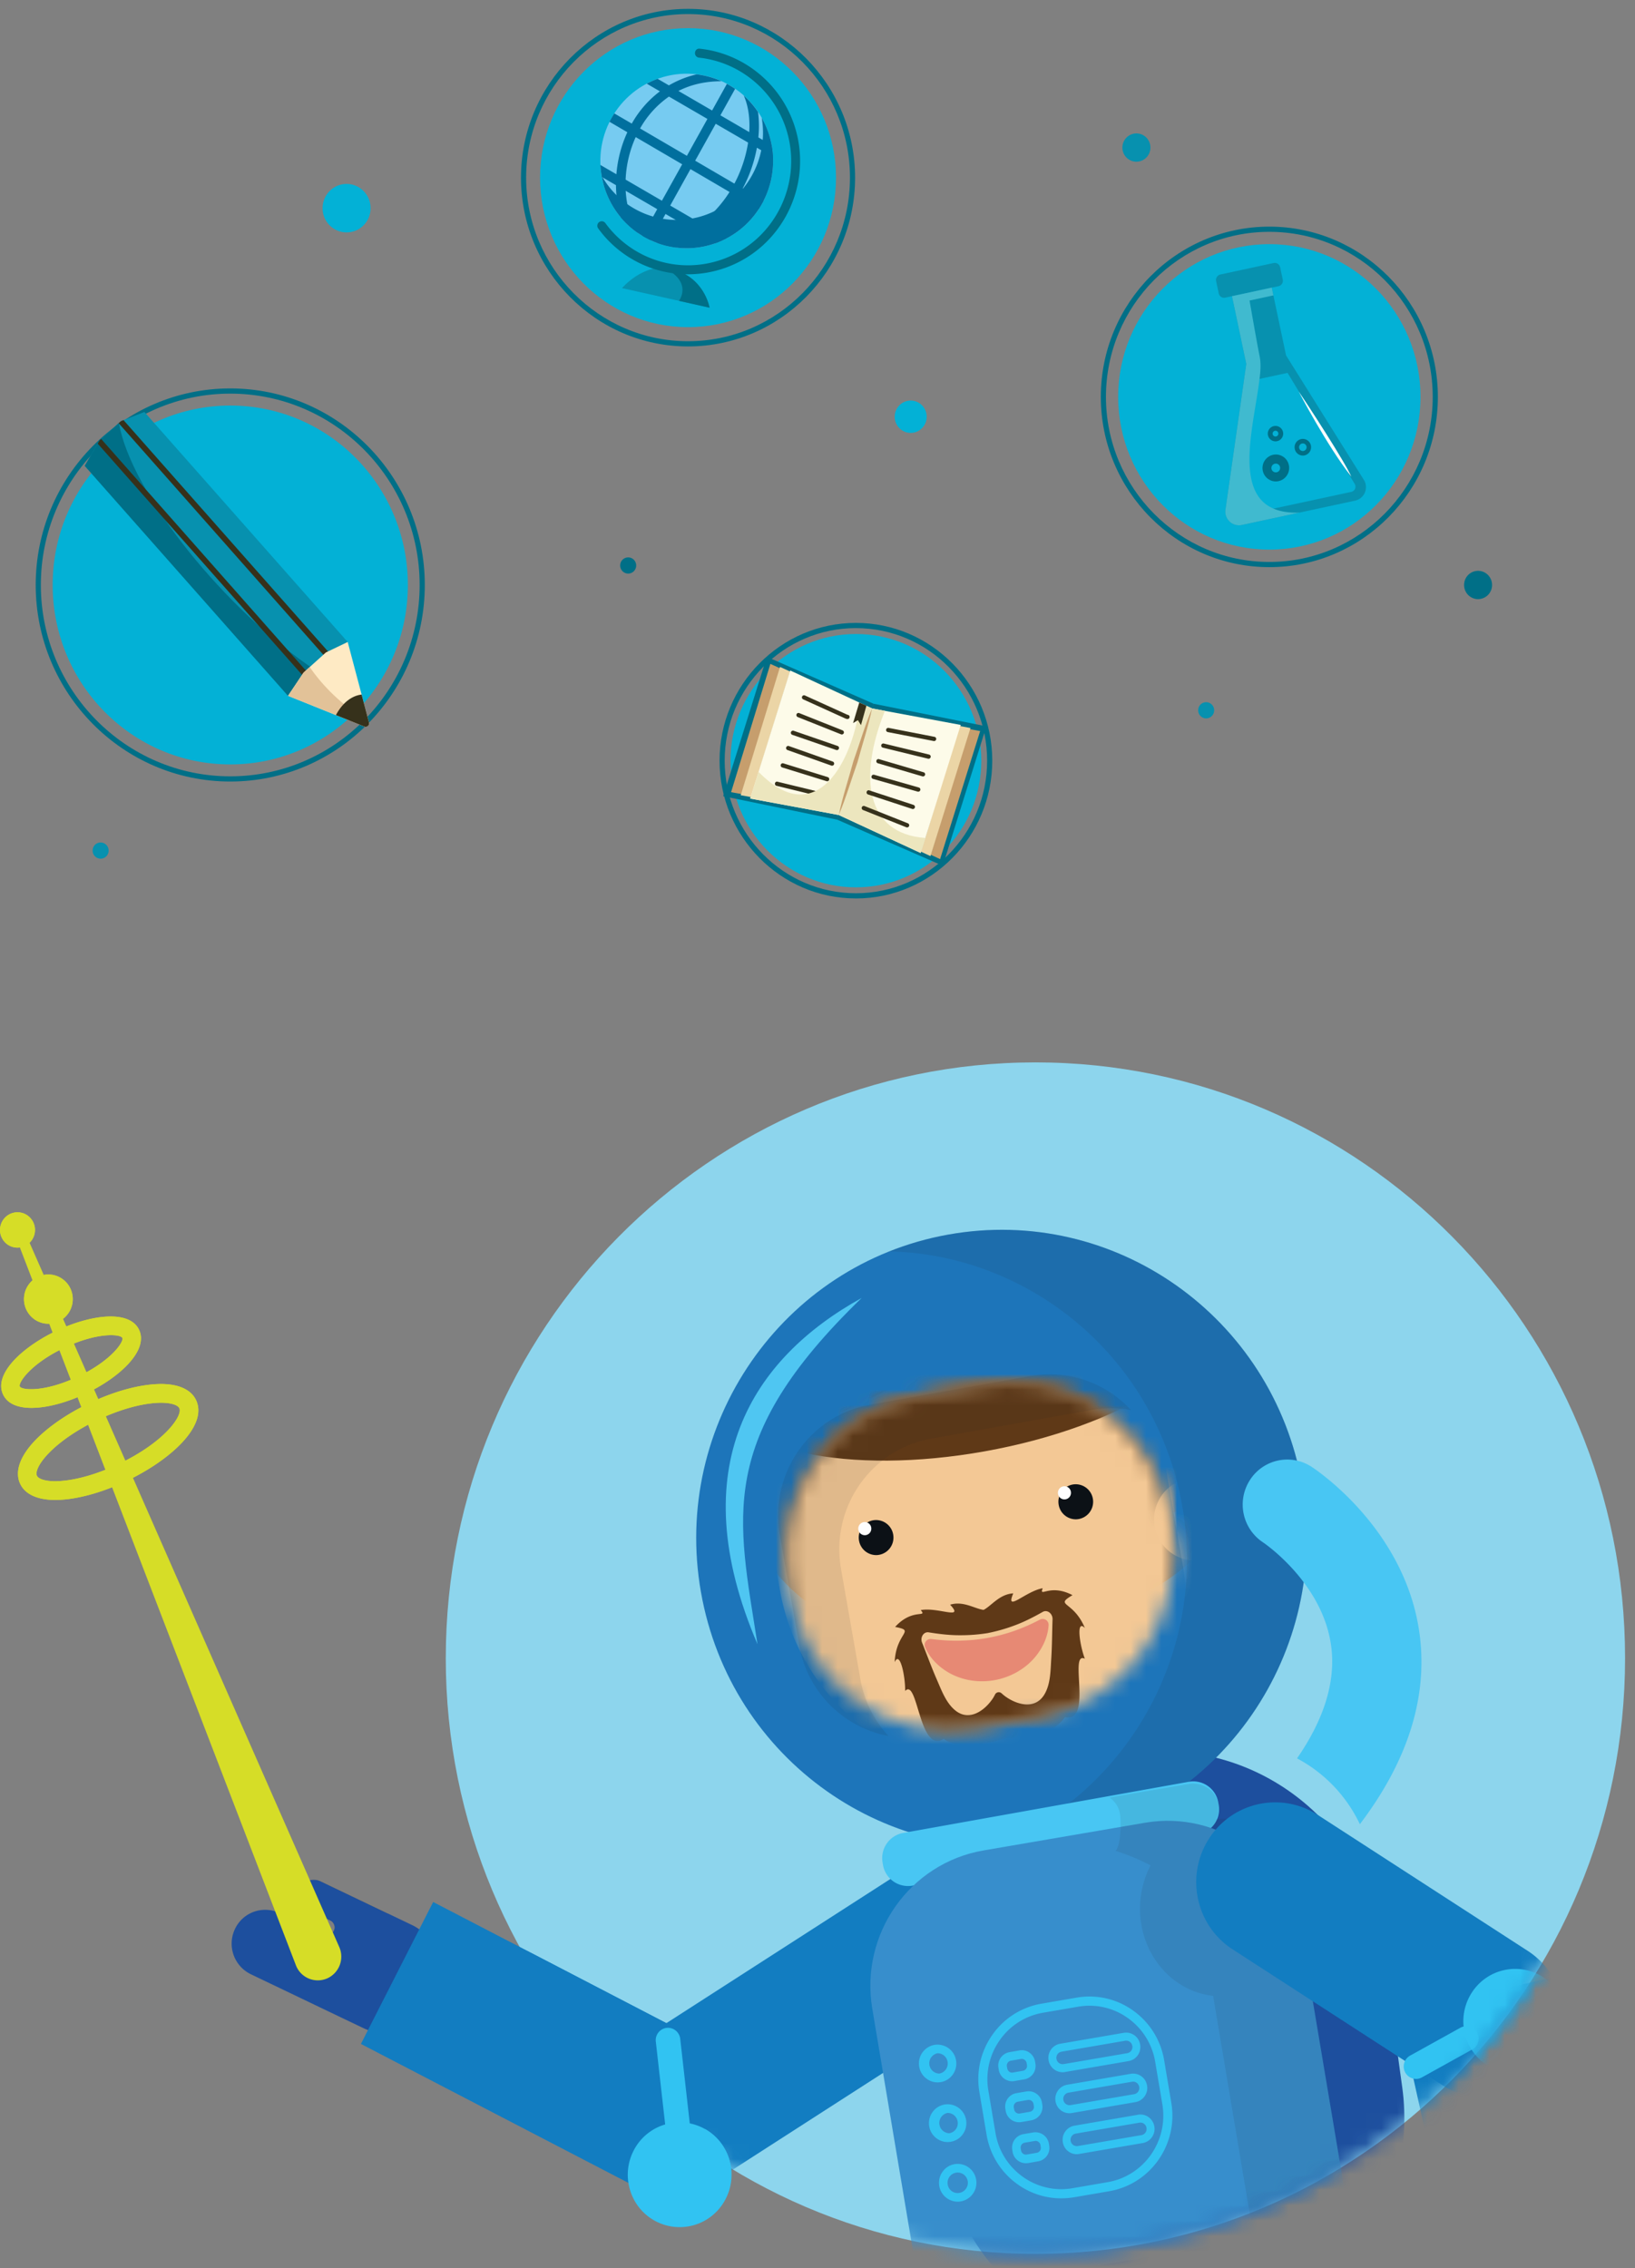 <svg width="106" height="147" viewBox="0 0 106 147" xmlns="http://www.w3.org/2000/svg" xmlns:xlink="http://www.w3.org/1999/xlink"><rect x="0" y="0" width="106" height="147" fill="#808080" stroke="none"/><title>Group 3</title><defs><path d="M.842 39.035c0 21.325 17.116 38.613 38.227 38.613 21.114 0 38.228-17.288 38.228-38.613 0-21.324-17.114-38.61-38.228-38.61C17.958.425.842 17.71.842 39.035z" id="a"/><path d="M.842 39.035c0 21.325 17.116 38.613 38.227 38.613 21.114 0 38.228-17.288 38.228-38.613 0-21.324-17.114-38.61-38.228-38.61C17.958.425.842 17.71.842 39.035z" id="c"/><path d="M.842 39.035c0 21.325 17.116 38.613 38.227 38.613 21.114 0 38.228-17.288 38.228-38.613 0-21.324-17.114-38.61-38.228-38.61C17.958.425.842 17.71.842 39.035z" id="e"/><path d="M.842 39.035c0 21.325 17.116 38.613 38.227 38.613 21.114 0 38.228-17.288 38.228-38.613 0-21.324-17.114-38.61-38.228-38.61C17.958.425.842 17.71.842 39.035" id="g"/><path d="M.842 39.035c0 21.325 17.116 38.613 38.227 38.613 21.114 0 38.228-17.288 38.228-38.613 0-21.324-17.114-38.61-38.228-38.61C17.958.425.842 17.71.842 39.035" id="i"/><path d="M.842 39.035c0 21.325 17.116 38.613 38.227 38.613 21.114 0 38.228-17.288 38.228-38.613 0-21.324-17.114-38.61-38.228-38.61C17.958.425.842 17.71.842 39.035" id="k"/><path d="M.842 39.035c0 21.325 17.116 38.613 38.227 38.613 21.114 0 38.228-17.288 38.228-38.613 0-21.324-17.114-38.61-38.228-38.61C17.958.425.842 17.71.842 39.035" id="m"/><path d="M.842 39.035c0 21.325 17.116 38.613 38.227 38.613 21.114 0 38.228-17.288 38.228-38.613 0-21.324-17.114-38.61-38.228-38.61C17.958.425.842 17.71.842 39.035" id="o"/><path d="M.842 39.035c0 21.325 17.116 38.613 38.227 38.613 21.114 0 38.228-17.288 38.228-38.613 0-21.324-17.114-38.61-38.228-38.61C17.958.425.842 17.71.842 39.035" id="q"/><path d="M12.947.172l-4.293.77C3.05 1.944-.69 7.352.305 13.015l.17.971c.995 5.665 6.346 9.44 11.953 8.436l4.293-.768c5.607-1.006 9.345-6.41 8.35-12.073l-.17-.973C24.014 3.558 19.666.009 14.76.01c-.598 0-1.204.052-1.814.16" id="s"/><path d="M12.947.172l-4.293.77C3.05 1.944-.69 7.352.305 13.015l.17.971c.995 5.665 6.346 9.44 11.953 8.436l4.293-.768c5.607-1.006 9.345-6.41 8.35-12.073l-.17-.973C24.014 3.558 19.666.009 14.76.01c-.598 0-1.204.052-1.814.16" id="u"/><path d="M12.947.172l-4.293.77C3.05 1.944-.69 7.352.305 13.015l.17.971c.995 5.665 6.346 9.44 11.953 8.436l4.293-.768c5.607-1.006 9.345-6.41 8.35-12.073l-.17-.973C24.014 3.558 19.666.009 14.76.01c-.598 0-1.204.052-1.814.16" id="w"/><path d="M12.947.172l-4.293.77C3.05 1.944-.69 7.352.305 13.015l.17.971c.995 5.665 6.346 9.44 11.953 8.436l4.293-.768c5.607-1.006 9.345-6.41 8.35-12.073l-.17-.973C24.014 3.558 19.666.009 14.76.01c-.598 0-1.204.052-1.814.16z" id="y"/><path d="M12.947.172l-4.293.77C3.05 1.944-.69 7.352.305 13.015l.17.971c.995 5.665 6.346 9.44 11.953 8.436l4.293-.768c5.607-1.006 9.345-6.41 8.35-12.073l-.17-.973C24.014 3.558 19.666.009 14.76.01c-.598 0-1.204.052-1.814.16" id="A"/><path d="M12.947.172l-4.293.77C3.05 1.944-.69 7.352.305 13.015l.17.971c.995 5.665 6.346 9.44 11.953 8.436l4.293-.768c5.607-1.006 9.345-6.41 8.35-12.073l-.17-.973C24.014 3.558 19.666.009 14.76.01c-.598 0-1.204.052-1.814.16" id="C"/><path d="M12.947.172l-4.293.77C3.05 1.944-.69 7.352.305 13.015l.17.971c.995 5.665 6.346 9.44 11.953 8.436l4.293-.768c5.607-1.006 9.345-6.41 8.35-12.073l-.17-.973C24.014 3.558 19.666.009 14.76.01c-.598 0-1.204.052-1.814.16" id="E"/><path d="M12.947.172l-4.293.77C3.05 1.944-.69 7.352.305 13.015l.17.971c.995 5.665 6.346 9.44 11.953 8.436l4.293-.768c5.607-1.006 9.345-6.41 8.35-12.073l-.17-.973C24.014 3.558 19.666.009 14.76.01c-.598 0-1.204.052-1.814.16" id="G"/><path d="M12.947.172l-4.293.77C3.05 1.944-.69 7.352.305 13.015l.17.971c.995 5.665 6.346 9.44 11.953 8.436l4.293-.768c5.607-1.006 9.345-6.41 8.35-12.073l-.17-.973C24.014 3.558 19.666.009 14.76.01c-.598 0-1.204.052-1.814.16" id="I"/><path d="M12.947.172l-4.293.77C3.05 1.944-.69 7.352.305 13.015l.17.971c.995 5.665 6.346 9.44 11.953 8.436l4.293-.768c5.607-1.006 9.345-6.41 8.35-12.073l-.17-.973C24.014 3.558 19.666.009 14.76.01c-.598 0-1.204.052-1.814.16" id="K"/><path d="M.842 39.035c0 21.325 17.116 38.613 38.227 38.613 21.114 0 38.228-17.288 38.228-38.613 0-21.324-17.114-38.61-38.228-38.61C17.958.425.842 17.71.842 39.035" id="M"/><path d="M.842 39.035c0 21.325 17.116 38.613 38.227 38.613 21.114 0 38.228-17.288 38.228-38.613 0-21.324-17.114-38.61-38.228-38.61C17.958.425.842 17.71.842 39.035" id="O"/><path d="M.842 39.035c0 21.325 17.116 38.613 38.227 38.613 21.114 0 38.228-17.288 38.228-38.613 0-21.324-17.114-38.61-38.228-38.61C17.958.425.842 17.71.842 39.035z" id="Q"/><path d="M.842 39.035c0 21.325 17.116 38.613 38.227 38.613 21.114 0 38.228-17.288 38.228-38.613 0-21.324-17.114-38.61-38.228-38.61C17.958.425.842 17.71.842 39.035" id="S"/><path d="M.842 39.035c0 21.325 17.116 38.613 38.227 38.613 21.114 0 38.228-17.288 38.228-38.613 0-21.324-17.114-38.61-38.228-38.61C17.958.425.842 17.71.842 39.035" id="U"/><path d="M.842 39.035c0 21.325 17.116 38.613 38.227 38.613 21.114 0 38.228-17.288 38.228-38.613 0-21.324-17.114-38.61-38.228-38.61C17.958.425.842 17.71.842 39.035" id="W"/><path d="M.842 39.035c0 21.325 17.116 38.613 38.227 38.613 21.114 0 38.228-17.288 38.228-38.613 0-21.324-17.114-38.61-38.228-38.61C17.958.425.842 17.71.842 39.035" id="Y"/><path d="M.842 39.035c0 21.325 17.116 38.613 38.227 38.613 21.114 0 38.228-17.288 38.228-38.613 0-21.324-17.114-38.61-38.228-38.61C17.958.425.842 17.71.842 39.035" id="aa"/><path d="M.842 39.035c0 21.325 17.116 38.613 38.227 38.613 21.114 0 38.228-17.288 38.228-38.613 0-21.324-17.114-38.61-38.228-38.61C17.958.425.842 17.71.842 39.035" id="ac"/><path d="M.842 39.035c0 21.325 17.116 38.613 38.227 38.613 21.114 0 38.228-17.288 38.228-38.613 0-21.324-17.114-38.61-38.228-38.61C17.958.425.842 17.71.842 39.035" id="ae"/><path d="M.842 39.035c0 21.325 17.116 38.613 38.227 38.613 21.114 0 38.228-17.288 38.228-38.613 0-21.324-17.114-38.61-38.228-38.61C17.958.425.842 17.71.842 39.035" id="ag"/><path d="M.842 39.035c0 21.325 17.116 38.613 38.227 38.613 21.114 0 38.228-17.288 38.228-38.613 0-21.324-17.114-38.61-38.228-38.61C17.958.425.842 17.71.842 39.035" id="ai"/><path d="M.842 39.035c0 21.325 17.116 38.613 38.227 38.613 21.114 0 38.228-17.288 38.228-38.613 0-21.324-17.114-38.61-38.228-38.61C17.958.425.842 17.71.842 39.035" id="ak"/><path d="M.842 39.035c0 21.325 17.116 38.613 38.227 38.613 21.114 0 38.228-17.288 38.228-38.613 0-21.324-17.114-38.61-38.228-38.61C17.958.425.842 17.71.842 39.035" id="am"/><path d="M.842 39.035c0 21.325 17.116 38.613 38.227 38.613 21.114 0 38.228-17.288 38.228-38.613 0-21.324-17.114-38.61-38.228-38.61C17.958.425.842 17.71.842 39.035z" id="ao"/><path d="M.842 39.035c0 21.325 17.116 38.613 38.227 38.613 21.114 0 38.228-17.288 38.228-38.613 0-21.324-17.114-38.61-38.228-38.61C17.958.425.842 17.71.842 39.035" id="aq"/><path d="M.842 39.035c0 21.325 17.116 38.613 38.227 38.613 21.114 0 38.228-17.288 38.228-38.613 0-21.324-17.114-38.61-38.228-38.61C17.958.425.842 17.71.842 39.035" id="as"/><path d="M.842 39.035c0 21.325 17.116 38.613 38.227 38.613 21.114 0 38.228-17.288 38.228-38.613 0-21.324-17.114-38.61-38.228-38.61C17.958.425.842 17.71.842 39.035" id="au"/></defs><g fill="none" fill-rule="evenodd"><path d="M60.08 27.01c0 .58-.465 1.049-1.037 1.049-.574 0-1.038-.47-1.038-1.049 0-.578.464-1.047 1.038-1.047.572 0 1.036.47 1.036 1.047" fill="#03B1D6"/><path d="M74.584 9.566a.913.913 0 0 1-.907.916.913.913 0 0 1-.91-.916c0-.507.408-.918.91-.918.5 0 .907.41.907.918" fill="#0791AF"/><path d="M96.733 37.915a.912.912 0 0 1-.907.918c-.5 0-.907-.41-.907-.918 0-.505.406-.916.907-.916.502 0 .907.411.907.916" fill="#006F87"/><path d="M78.716 46.038a.52.52 0 0 1-.519.524.521.521 0 0 1-.518-.524c0-.29.233-.525.518-.525.287 0 .52.235.52.525" fill="#0791AF"/><path d="M24.026 13.494c0 .867-.697 1.57-1.556 1.57a1.564 1.564 0 0 1-1.556-1.57c0-.868.697-1.572 1.556-1.572.859 0 1.556.704 1.556 1.572" fill="#03B1D6"/><path d="M41.245 36.652c0 .29-.232.525-.52.525a.522.522 0 0 1-.518-.525.52.52 0 0 1 .519-.524c.287 0 .519.235.519.524" fill="#006F87"/><path d="M7.043 55.132c0 .29-.232.524-.52.524a.522.522 0 0 1-.518-.524c0-.29.232-.525.519-.525.287 0 .519.235.519.525" fill="#0791AF"/><path d="M54.2 11.515c0 5.35-4.294 9.689-9.593 9.689-5.298 0-9.594-4.34-9.594-9.69 0-5.351 4.296-9.689 9.594-9.689 5.299 0 9.593 4.338 9.593 9.69" fill="#03B1D6"/><path d="M44.607.912c-5.788 0-10.497 4.756-10.497 10.602s4.71 10.603 10.497 10.603c5.788 0 10.497-4.757 10.497-10.603S50.394.912 44.607.912m0 21.542c-5.972 0-10.83-4.908-10.83-10.94 0-6.032 4.858-10.94 10.83-10.94s10.83 4.908 10.83 10.94c0 6.032-4.858 10.94-10.83 10.94" fill="#006F87"/><path d="M40.326 18.674l5.676 1.269s-.326-2.013-2.508-2.527c-1.752-.413-3.168 1.258-3.168 1.258" fill="#0791AF"/><path d="M43.494 17.416a2.371 2.371 0 0 0-.45-.058c1.409.685 1.345 1.576.979 2.143l1.978.442s-.325-2.012-2.507-2.527" fill="#006F87"/><path d="M44.6 17.779a7.2 7.2 0 0 1-5.818-2.974.293.293 0 0 1 .06-.408.288.288 0 0 1 .403.061c1.736 2.371 4.76 3.325 7.526 2.373 3.484-1.2 5.354-5.04 4.167-8.56-.838-2.48-3.045-4.26-5.623-4.535a.291.291 0 0 1-.257-.321c.015-.16.143-.288.318-.258 2.8.299 5.2 2.232 6.109 4.926 1.289 3.824-.742 7.995-4.529 9.3a7.259 7.259 0 0 1-2.355.396" fill="#006F87"/><path d="M49.822 8.609c.997 2.957-.568 6.168-3.495 7.178-2.926 1.006-6.108-.573-7.105-3.53-.998-2.957.567-6.17 3.493-7.177 2.927-1.007 6.109.573 7.107 3.529" fill="#76CBF1"/><path d="M47.746 11.64a8.6 8.6 0 0 1-.134.261l-2.543-1.486 1.332-2.393 2.1 1.22a8.504 8.504 0 0 1-.755 2.398zm-2.312 2.836l-1.983-1.153 1.313-2.362 2.533 1.482a7.688 7.688 0 0 1-1.863 2.033zm-2.52-1.466l-2.354-1.368a7.453 7.453 0 0 1 .653-2.757l3.015 1.763-1.315 2.362zm.456-6.75l2.493 1.449-1.331 2.391-3.035-1.773A6.24 6.24 0 0 1 43.37 6.26zm4.78 5.956a9.064 9.064 0 0 0 .921-2.642l1.036.602a5.756 5.756 0 0 0-.092-.776l-.85-.495a7.133 7.133 0 0 0-.02-1.645 5.589 5.589 0 0 0-.925-1.065c.294.659.41 1.482.355 2.367l-1.87-1.088.954-1.715a5.586 5.586 0 0 0-.532-.324l-.96 1.727-2.183-1.267c.75-.383 1.673-.632 2.797-.628a5.557 5.557 0 0 0-1.618-.448 6.5 6.5 0 0 0-1.797.715l-.73-.425c-.246.088-.48.197-.705.315l.853.496a6.767 6.767 0 0 0-1.825 2.092l-1.132-.66a6.027 6.027 0 0 0-.312.542l1.157.676a8.053 8.053 0 0 0-.71 2.725l-1.036-.603c.012.258.045.518.094.778l.915.532c.006.723.113 1.43.316 2.088.332.395.712.735 1.13 1.02-.485-.79-.757-1.741-.817-2.743l2.046 1.19-.962 1.728a6.3 6.3 0 0 0 .552.29l.947-1.706 1.71.995a7.102 7.102 0 0 1-2.26.877c.4.148.817.246 1.244.3a7.555 7.555 0 0 0 1.626-.824l.926.54c.246-.088.48-.197.706-.315l-1.08-.626a8.337 8.337 0 0 0 1.816-2.06l1.35.79a6.49 6.49 0 0 0 .315-.54l-1.35-.79z" fill="#006F9E"/><path d="M49.822 8.609a5.665 5.665 0 0 0-.438-.975c.466 2.696-1.059 5.407-3.704 6.318-2.586.888-5.367-.242-6.669-2.555.05.288.115.575.21.86.998 2.957 4.18 4.536 7.106 3.53 2.927-1.01 4.492-4.221 3.495-7.178" fill="#006F9E"/><path d="M63.619 49.303c0 4.535-3.64 8.211-8.13 8.211-4.489 0-8.129-3.676-8.129-8.21 0-4.535 3.64-8.211 8.13-8.211 4.489 0 8.129 3.676 8.129 8.21" fill="#03B1D6"/><path d="M55.49 40.71c-4.69 0-8.508 3.855-8.508 8.594 0 4.738 3.817 8.592 8.508 8.592 4.69 0 8.508-3.854 8.508-8.592 0-4.739-3.818-8.593-8.508-8.593m0 17.522c-4.875 0-8.84-4.005-8.84-8.929 0-4.925 3.965-8.93 8.84-8.93 4.874 0 8.84 4.005 8.84 8.93 0 4.924-3.966 8.93-8.84 8.93" fill="#006F87"/><path fill="#006F87" d="M61.122 56.113l-6.837-2.982 2.353-7.518 7.31 1.464zm-14.234-4.507l7.395 1.524 2.35-7.518-6.919-3.042z"/><path fill="#C69E6D" d="M50.605 43.33l-.66-.3-2.548 8.316.67.12"/><path fill="#EBD5A6" d="M48.692 51.663l-.669-.12 2.547-8.316.661.3z"/><path fill="#C69E6D" d="M62.831 47.252l.714.132-2.597 8.3-.617-.286"/><path fill="#EBD5A6" d="M59.705 55.202l.617.286 2.597-8.302-.714-.132z"/><path fill="#FDFBE9" d="M59.687 55.286l-5.307-2.46 2.161-6.906 5.743 1.066z"/><path d="M57.37 46.073l-.829-.154-2.16 6.907 5.306 2.46.304-.974c-3.89-.27-4.34-3.982-2.62-8.239" fill="#ECE6BE"/><path d="M60.56 48.032c-.007 0-.017 0-.026-.002l-2.976-.58a.137.137 0 0 1-.109-.161.14.14 0 0 1 .16-.11l2.978.58a.138.138 0 0 1-.027.273m-.358 1.146c-.01 0-.022 0-.033-.003l-2.933-.715a.14.14 0 0 1-.102-.167.137.137 0 0 1 .166-.1l2.935.714a.136.136 0 0 1 .1.166.135.135 0 0 1-.133.105m-.359 1.146a.152.152 0 0 1-.038-.004l-2.893-.849a.138.138 0 0 1-.092-.172.132.132 0 0 1 .169-.093l2.891.85c.073.02.116.097.094.17a.137.137 0 0 1-.131.098m-.309.99a.152.152 0 0 1-.038-.005l-2.899-.826a.137.137 0 0 1-.094-.17.138.138 0 0 1 .169-.096l2.9.826a.138.138 0 0 1-.038.27m-.352 1.125a.13.13 0 0 1-.042-.007l-2.864-.938a.138.138 0 0 1-.088-.173c.023-.074.098-.118.171-.09l2.865.939c.072.023.11.102.088.173a.135.135 0 0 1-.13.096m-.372 1.192a.14.14 0 0 1-.05-.01l-2.808-1.118a.14.14 0 0 1-.078-.18.138.138 0 0 1 .178-.076l2.807 1.117a.14.14 0 0 1 .078.18.139.139 0 0 1-.128.086" fill="#36311B"/><path fill="#FDFBE9" d="M48.636 51.759l5.743 1.066 2.16-6.906-5.306-2.46z"/><path d="M54.892 46.593a.143.143 0 0 1-.056-.01l-2.765-1.255a.137.137 0 0 1-.069-.181.137.137 0 0 1 .18-.071l2.766 1.255a.137.137 0 1 1-.056.263m-.316 1.011a.14.14 0 0 1-.05-.01l-2.808-1.119a.14.14 0 0 1-.078-.18.139.139 0 0 1 .178-.076l2.808 1.12a.14.14 0 0 1 .077.179.139.139 0 0 1-.127.086m-.316 1.012a.14.14 0 0 1-.045-.006l-2.85-.984a.14.14 0 0 1-.086-.177.14.14 0 0 1 .174-.085l2.85.984c.071.024.11.103.085.175a.135.135 0 0 1-.129.093m-.317 1.012a.11.11 0 0 1-.045-.008l-2.843-1.006a.138.138 0 0 1-.083-.175.135.135 0 0 1 .173-.085l2.844 1.006a.138.138 0 0 1 .084.175.137.137 0 0 1-.13.093m-.316 1.011a.127.127 0 0 1-.04-.007l-2.878-.892a.139.139 0 0 1-.09-.174.134.134 0 0 1 .17-.09l2.878.893c.072.022.112.1.09.172a.133.133 0 0 1-.13.098m-.316 1.011c-.011 0-.022 0-.033-.003l-2.934-.715a.137.137 0 0 1-.1-.165c.016-.074.093-.124.164-.1l2.936.713a.136.136 0 0 1 .1.165.135.135 0 0 1-.133.105" fill="#36311B"/><path d="M54.378 52.825l2.161-6.907-.781-.362c-.416 3.66-2.782 8.376-6.58 4.471l-.542 1.732 5.742 1.066z" fill="#ECE6BE"/><path d="M56.539 45.919c-.248 1.187-.636 2.328-.95 3.495-.406 1.135-.739 2.295-1.21 3.412.247-1.187.635-2.33.95-3.496.407-1.136.737-2.297 1.21-3.411" fill="#C69E6D"/><path fill="#36311B" d="M55.708 45.535l-.401 1.332.312-.19.2.32.353-1.257z"/><path d="M3.414 37.916c0 6.423 5.155 11.63 11.513 11.63 6.36 0 11.515-5.207 11.515-11.63 0-6.424-5.155-11.63-11.515-11.63-6.358 0-11.513 5.206-11.513 11.63" fill="#03B1D6"/><path d="M14.928 25.513c-6.77 0-12.28 5.565-12.28 12.402 0 6.84 5.51 12.403 12.28 12.403 6.771 0 12.278-5.563 12.278-12.403 0-6.837-5.507-12.402-12.278-12.402m0 25.142c-6.954 0-12.613-5.714-12.613-12.74 0-7.023 5.659-12.739 12.613-12.739 6.955 0 12.612 5.716 12.612 12.74 0 7.025-5.657 12.739-12.612 12.739" fill="#006F87"/><path fill="#0791AF" d="M18.673 45.1L5.493 30.193l.964-1.65 1.38-1.246 1.525-.595 13.18 14.909z"/><path d="M7.707 27.415l-1.25 1.128-.964 1.65L18.673 45.1l1.811-1.635c-5.816-3.848-11.976-11.47-12.777-16.05" fill="#006F87"/><path fill="#36311B" d="M21.53 42.523L8.009 27.23l-.172.068-.145.13L21.255 42.77zM6.457 28.543l-.123.21 13.515 15.286.274-.245L6.558 28.45z"/><path d="M18.673 45.1l4.95 1.991a.226.226 0 0 0 .299-.269l-1.38-5.211-1.414.678-1.446 1.304-1.009 1.507z" fill="#FEEAC4"/><path d="M23.897 46.728c-1.613-.88-3.005-2.295-3.815-3.495l-.4.36-1.009 1.507 4.95 1.99a.224.224 0 0 0 .299-.267l-.025-.095z" fill="#E2C298"/><path d="M23.921 46.822l-.477-1.803c-.644.072-1.245.542-1.666 1.33l1.844.742a.225.225 0 0 0 .3-.27" fill="#36311B"/><path d="M72.493 25.724c0 5.467 4.388 9.899 9.8 9.899 5.412 0 9.8-4.432 9.8-9.899 0-5.466-4.388-9.899-9.8-9.899-5.412 0-9.8 4.433-9.8 9.9" fill="#03B1D6"/><path d="M82.293 15.026c-5.84 0-10.592 4.799-10.592 10.698 0 5.9 4.752 10.699 10.592 10.699 5.841 0 10.593-4.8 10.593-10.699 0-5.9-4.752-10.698-10.593-10.698m0 21.734c-6.024 0-10.925-4.95-10.925-11.036 0-6.085 4.9-11.035 10.925-11.035s10.926 4.95 10.926 11.035c0 6.086-4.9 11.036-10.926 11.036" fill="#006F87"/><path d="M83.377 23.036l-.927-4.395-2.578.556.927 4.394-1.35 9.441a.885.885 0 0 0 1.057.997l7.353-1.581a.894.894 0 0 0 .561-1.348l-5.043-8.064z" fill="#0791AF"/><path d="M82.572 17.048l-3.454.744a.361.361 0 0 0-.275.426l.169.799c.042.195.23.318.422.277l3.454-.744a.36.36 0 0 0 .275-.426l-.169-.8a.356.356 0 0 0-.422-.276" fill="#0791AF"/><path d="M83.476 24.168l-2.307.496-1.07 8.365a.342.342 0 0 0 .408.38l7.103-1.53a.342.342 0 0 0 .218-.513l-4.352-7.198z" fill="#03B1D6"/><path d="M82.692 27.919c-.012 0-.025 0-.038.003a.188.188 0 0 0-.144.222c.022.1.119.167.22.144.05-.01.092-.04.12-.082a.18.18 0 0 0 .024-.14.184.184 0 0 0-.182-.147m0 .686a.499.499 0 1 1 .42-.229.483.483 0 0 1-.316.217.428.428 0 0 1-.104.012m.022 1.445a.283.283 0 1 0 .06.559.285.285 0 0 0 .214-.336.282.282 0 0 0-.274-.224m.001 1.156a.87.87 0 0 1-.846-.69.876.876 0 0 1 .664-1.036.86.86 0 0 1 1.026.67v.001a.874.874 0 0 1-.844 1.055m1.749-2.463a.28.28 0 0 0-.05.004.245.245 0 0 0-.186.291.24.24 0 0 0 .29.19.238.238 0 0 0 .15-.106.245.245 0 0 0-.204-.38m0 .786a.534.534 0 0 1-.522-.428.54.54 0 0 1 .412-.64.535.535 0 0 1 .634.415.545.545 0 0 1-.412.642.543.543 0 0 1-.112.011" fill="#006F87"/><path d="M81.585 25.097c.137-.96.195-1.46.064-2.085-.133-.626-.638-3.533-.638-3.533l1.546-.334-.107-.504-2.578.556.927 4.393-1.35 9.442a.885.885 0 0 0 1.057.997l3.75-.806c-4.537.174-3.153-4.77-2.671-8.126" fill="#40BACF"/><path d="M84.195 25.373s1.81 3.48 3.417 5.528c-.465-1.049-2.867-4.727-3.417-5.528" fill="#FEFEFE"/><path d="M28.9 107.47c0 21.324 17.115 38.612 38.228 38.612 21.114 0 38.228-17.288 38.228-38.612 0-21.325-17.114-38.611-38.228-38.611-21.113 0-38.227 17.286-38.227 38.61" fill="#8DD5ED"/><g transform="translate(28.059 68.434)"><mask id="b" fill="#fff"><use xlink:href="#a"/></mask><path d="M.033 60.234c.684-1.46.068-3.204-1.377-3.896l-2.92-1.398-1.086-.518-1.931-.924a1 1 0 0 0-1.34.482 1.02 1.02 0 0 0 .48 1.354l1.49.713c.243.117.347.41.232.655a.485.485 0 0 1-.649.233l-2.871-1.374a2.163 2.163 0 0 0-2.892 1.043 2.202 2.202 0 0 0 1.032 2.921l3.311 1.586 1.085.52 2.921 1.396a2.883 2.883 0 0 0 3.857-1.39l.658-1.403z" fill="#E39D2C" mask="url(#b)"/></g><g transform="translate(28.059 68.434)"><mask id="d" fill="#fff"><use xlink:href="#c"/></mask><path fill="#127DC1" mask="url(#d)" d="M15.098 74.992l-5.503-8.724 21.596-13.896 5.503 8.724z"/></g><g transform="translate(28.059 68.434)"><mask id="f" fill="#fff"><use xlink:href="#e"/></mask><path fill="#127DC1" mask="url(#f)" d="M15.2 74.36L-4.66 64.042l4.684-9.2 19.86 10.318z"/></g><g transform="translate(28.059 68.434)"><mask id="h" fill="#fff"><use xlink:href="#g"/></mask><path d="M15.873 70.135a.8.8 0 0 1-.79-.715l-.624-5.526a.802.802 0 0 1 .702-.892.803.803 0 0 1 .88.709l.624 5.528a.804.804 0 0 1-.792.896" fill="#31C3F2" mask="url(#h)"/></g><g transform="translate(28.059 68.434)"><mask id="j" fill="#fff"><use xlink:href="#i"/></mask><path d="M18.922 74.21a3.345 3.345 0 0 1-4.59 1.26c-1.61-.932-2.169-3.007-1.246-4.635a3.345 3.345 0 0 1 4.589-1.26c1.612.933 2.17 3.008 1.247 4.636" fill="#31C3F2" mask="url(#j)"/></g><g transform="translate(28.059 68.434)"><mask id="l" fill="#fff"><use xlink:href="#k"/></mask><path d="M50.579 83.247l-1.324.186c-7.87 1.105-15.14-4.443-16.235-12.393l-1.272-9.247c-1.094-7.95 4.4-15.29 12.27-16.396l1.325-.186c7.87-1.105 15.139 4.443 16.233 12.393l1.274 9.247c1.094 7.95-4.4 15.29-12.271 16.396" fill="#1D4F9E" mask="url(#l)"/></g><g transform="translate(28.059 68.434)"><mask id="n" fill="#fff"><use xlink:href="#m"/></mask><path d="M17.385 34.76c1.91 10.87 12.18 18.118 22.942 16.19 10.764-1.928 17.94-12.303 16.03-23.174-1.908-10.87-12.18-18.119-22.943-16.19-10.762 1.929-17.939 12.303-16.03 23.173" fill="#1D75BA" mask="url(#n)"/></g><g transform="translate(28.059 68.434)"><mask id="p" fill="#fff"><use xlink:href="#o"/></mask><path d="M33.414 11.586a19.677 19.677 0 0 0-3.817 1.088c9.22.225 17.315 6.968 18.988 16.494 1.674 9.527-3.63 18.672-12.212 22.087a19.629 19.629 0 0 0 3.955-.306c10.762-1.927 17.939-12.303 16.03-23.173-1.909-10.87-12.182-18.119-22.944-16.19" fill="#221E1F" opacity=".3" style="mix-blend-mode:multiply" mask="url(#p)"/></g><g transform="translate(28.059 68.434)"><mask id="r" fill="#fff"><use xlink:href="#q"/></mask><path d="M31.087 53.786l18.536-3.32a1.661 1.661 0 0 0 1.329-1.922l-.029-.154a1.645 1.645 0 0 0-1.9-1.34l-18.536 3.32a1.658 1.658 0 0 0-1.326 1.92l.026.154a1.645 1.645 0 0 0 1.9 1.342" fill="#48C6F3" mask="url(#r)"/></g><g transform="translate(50.796 89.563)"><mask id="t" fill="#fff"><use xlink:href="#s"/></mask><path d="M10.403 16.398l10.165-1.822c6.259-1.12 10.47-7.21 9.36-13.53l-.191-1.09c-1.11-6.32-7.138-10.574-13.396-9.453L6.175-7.676C-.083-6.555-4.295-.465-3.184 5.855l.19 1.09c1.11 6.32 7.14 10.574 13.397 9.453" fill="#5F3917" mask="url(#t)"/></g><g transform="translate(50.796 89.563)"><mask id="v" fill="#fff"><use xlink:href="#u"/></mask><path d="M17.567 24.86l-1.327.237C8.51 26.482 1.13 21.276-.24 13.467l-.237-1.339c-1.37-7.81 3.785-15.261 11.515-16.647l1.327-.238c7.732-1.385 15.11 3.822 16.481 11.631l.236 1.34c1.372 7.808-3.785 15.261-11.515 16.645" fill="#F3C895" mask="url(#v)"/></g><g transform="translate(50.796 89.563)"><mask id="x" fill="#fff"><use xlink:href="#w"/></mask><path d="M28.118 10.537l-.016-.092H28.1c.006.031.014.061.019.092" fill="#231F20" mask="url(#x)"/></g><g transform="translate(50.796 89.563)"><mask id="z" fill="#fff"><use xlink:href="#y"/></mask><path fill="#5F3917" mask="url(#z)" d="M29.075 7.778l-3.792.68-1.99-11.338 3.792-.679z"/></g><g transform="translate(50.796 89.563)"><mask id="B" fill="#fff"><use xlink:href="#A"/></mask><path d="M-.984 3.895S-5.832 1.661-7.32-3.08c-1.49-4.74 2.419-9.049 2.419-9.049s.098 6.42 7.884 5.026c7.785-1.397 8.947 2.34 8.947 2.34L7.066.381-.935 4.219" fill="#5F3917" mask="url(#B)"/></g><g transform="translate(50.796 89.563)"><mask id="D" fill="#fff"><use xlink:href="#C"/></mask><path d="M14.767-5.187l-2.627.47c5.39.369 11.013 1.046 12 6.66l1.769 10.08c.97 5.512-3.534 10.408-8.308 12.698l.44 2.518 5.422-.972-.494-2.808c4.673-2.24 7.486-7.427 6.54-12.82L28.42 4.45c-1.136-6.47-7.248-10.784-13.653-9.636" fill="#E1E1E0" mask="url(#D)"/></g><g transform="translate(50.796 89.563)"><mask id="F" fill="#fff"><use xlink:href="#E"/></mask><path d="M27.883-4.859c.63 3.59-6.01 7.783-14.831 9.363C4.232 6.085-3.429 4.456-4.061.864c-.631-3.591 6.008-7.782 14.83-9.363 8.82-1.58 16.482.049 17.114 3.64" fill="#5F3917" mask="url(#F)"/></g><g transform="translate(50.796 89.563)"><mask id="H" fill="#fff"><use xlink:href="#G"/></mask><path d="M29.274 8.446c.256 1.452-.703 2.838-2.142 3.096a2.644 2.644 0 0 1-3.063-2.164c-.255-1.451.703-2.837 2.14-3.095 1.438-.257 2.81.712 3.065 2.163" fill="#F3C895" mask="url(#H)"/></g><g transform="translate(50.796 89.563)"><mask id="J" fill="#fff"><use xlink:href="#I"/></mask><path d="M16.63 15.41a.383.383 0 0 1 .556.37c-.047.763-.393 1.492-.897 2.088-.65.766-1.602 1.288-2.605 1.468-1 .183-2.073.022-2.944-.47-.678-.385-1.253-.952-1.556-1.656a.386.386 0 0 1 .394-.54c.697.084 1.265.12 1.798.107a11.604 11.604 0 0 0 1.83-.173 11.377 11.377 0 0 0 1.778-.469 12.182 12.182 0 0 0 1.647-.726" fill="#E78974" mask="url(#J)"/></g><g transform="translate(50.796 89.563)"><mask id="L" fill="#fff"><use xlink:href="#K"/></mask><path d="M17.442 15.397c-.03.853-.028 1.708-.084 2.562-.05.77-.04 1.662-.466 2.34-.604.961-1.776.637-2.543.068a3.219 3.219 0 0 1-.212-.179.271.271 0 0 0-.424.08 2.386 2.386 0 0 1-.132.238c-.526.798-1.517 1.512-2.41.819-.631-.49-.926-1.332-1.235-2.036-.343-.783-.633-1.586-.95-2.377-.124-.303.041-.629.302-.674a.348.348 0 0 1 .128 0c.78.126 1.415.189 2.012.187.655.003 1.232-.047 1.802-.137.002 0 .005 0 .006-.002h.007v-.001a10.954 10.954 0 0 0 1.74-.496c.56-.206 1.136-.487 1.825-.877a.429.429 0 0 1 .12-.044c.26-.046.525.201.514.529m1.294-1.57c-1.49-.78-2.175.21-1.933-.449-1.133.202-2.45 1.624-1.908.334-.896.05-1.41.805-1.922 1.07-.574-.07-1.311-.6-2.17-.336.95 1.022-.773.143-1.905.35.45.533-.53-.158-1.662 1.092 1.38.258.058.332-.03 2.282.347-.785.696.941.68 1.865.83-.87.906 4.114 2.496 3.111 1.415.93 2.907.218 4.051-.04 1.163-.156 2.806-.005 3.821-1.37 1.833.389.206-4.32 1.283-3.788-.33-.863-.59-2.605.002-1.989-.746-1.8-2.011-1.41-.803-2.132" fill="#5F3917" mask="url(#L)"/></g><g transform="translate(28.059 68.434)"><mask id="N" fill="#fff"><use xlink:href="#M"/></mask><path d="M27.805 15.693c-9.5 9.186-8.033 14.22-6.755 22.44-4.93-11.475-.34-18.52 6.755-22.44" fill="#4FC6F2" mask="url(#N)"/></g><g transform="translate(28.059 68.434)"><mask id="P" fill="#fff"><use xlink:href="#O"/></mask><path d="M28.341 22.617l10.396-1.863" fill="#221E1F" mask="url(#P)"/></g><g transform="translate(28.059 68.434)"><mask id="R" fill="#fff"><use xlink:href="#Q"/></mask><path d="M26.467 33.26c-.696-3.961 1.919-7.742 5.84-8.445l10.396-1.861a7.138 7.138 0 0 1 2.568.006c-1.612-1.743-4.036-2.653-6.533-2.206l-10.396 1.863c-3.922.703-6.538 4.484-5.841 8.445l1.253 7.136a7.245 7.245 0 0 0 5.793 5.891 7.269 7.269 0 0 1-1.827-3.692l-1.253-7.137z" fill="#221E1F" opacity=".3" style="mix-blend-mode:multiply" mask="url(#R)"/></g><g transform="translate(28.059 68.434)"><mask id="T" fill="#fff"><use xlink:href="#S"/></mask><path d="M40.89 29.047a.81.81 0 0 0 .938.661.813.813 0 0 0 .653-.946.81.81 0 0 0-.937-.663.818.818 0 0 0-.654.948" fill="#0C1116" mask="url(#T)"/></g><g transform="translate(28.059 68.434)"><mask id="V" fill="#fff"><use xlink:href="#U"/></mask><path d="M41.202 28.991a.491.491 0 1 0 .968-.173.49.49 0 0 0-.57-.403.498.498 0 0 0-.398.576m.484 1.05a1.13 1.13 0 0 1-1.108-.938c-.11-.617.3-1.208.912-1.318a1.129 1.129 0 0 1 1.303.921 1.136 1.136 0 0 1-1.107 1.335" fill="#0C1116" mask="url(#V)"/></g><g transform="translate(28.059 68.434)"><mask id="X" fill="#fff"><use xlink:href="#W"/></mask><path d="M41.368 28.25a.425.425 0 0 1-.343.494.422.422 0 0 1-.49-.344.425.425 0 0 1 .344-.495.422.422 0 0 1 .49.345" fill="#FEFEFE" mask="url(#X)"/></g><g transform="translate(28.059 68.434)"><mask id="Z" fill="#fff"><use xlink:href="#Y"/></mask><path d="M27.945 31.367a.81.81 0 0 0 .938.66.813.813 0 0 0 .653-.945.81.81 0 0 0-.937-.663.818.818 0 0 0-.654.948" fill="#0C1116" mask="url(#Z)"/></g><g transform="translate(28.059 68.434)"><mask id="ab" fill="#fff"><use xlink:href="#aa"/></mask><path d="M28.257 31.31a.49.49 0 0 0 .887.199.491.491 0 0 0 .08-.372.493.493 0 0 0-.202-.32.47.47 0 0 0-.368-.083.498.498 0 0 0-.397.576m.485 1.05a1.13 1.13 0 0 1-1.109-.938 1.138 1.138 0 0 1 .912-1.318 1.129 1.129 0 0 1 1.303.921 1.136 1.136 0 0 1-1.106 1.336" fill="#0C1116" mask="url(#ab)"/></g><g transform="translate(28.059 68.434)"><mask id="ad" fill="#fff"><use xlink:href="#ac"/></mask><path d="M28.423 30.57a.425.425 0 0 1-.343.494.422.422 0 0 1-.489-.345.424.424 0 0 1 .343-.494.422.422 0 0 1 .49.344" fill="#FEFEFE" mask="url(#ad)"/></g><g transform="translate(28.059 68.434)"><mask id="af" fill="#fff"><use xlink:href="#ae"/></mask><path d="M60.006 78.851l-3.671-21.853c-.816-4.848-5.367-8.112-10.167-7.289l-10.457 1.792c-4.8.824-8.032 5.421-7.217 10.269l3.673 21.853.014.078 27.836-4.773c-.005-.025-.007-.05-.011-.077" fill="#378ECC" mask="url(#af)"/></g><g transform="translate(28.059 68.434)"><mask id="ah" fill="#fff"><use xlink:href="#ag"/></mask><path d="M59.384 79.156l-26.667 4.571a1.715 1.715 0 0 1-1.975-1.417l-.003-.02a1.728 1.728 0 0 1 1.401-1.995l26.667-4.57a1.714 1.714 0 0 1 1.975 1.415l.003.022a1.73 1.73 0 0 1-1.401 1.994" fill="#2E2D77" mask="url(#ah)"/></g><g transform="translate(28.059 68.434)"><mask id="aj" fill="#fff"><use xlink:href="#ai"/></mask><path d="M60.103 49.802c3.068-4.043 4.379-8.12 3.894-12.153-.835-6.944-6.787-10.86-7.041-11.023a2.873 2.873 0 0 0-3.992.888 2.936 2.936 0 0 0 .866 4.024c.095.065 3.955 2.694 4.43 6.858.256 2.238-.495 4.63-2.229 7.14a9.361 9.361 0 0 1 4.072 4.266" fill="#48C6F3" mask="url(#aj)"/></g><g transform="translate(28.059 68.434)"><mask id="al" fill="#fff"><use xlink:href="#ak"/></mask><path d="M60.784 77.15a1.734 1.734 0 0 0-1.299-1.402l-3.153-18.766a6.36 6.36 0 0 0 .241-1.126c.379-3.16-1.705-6.013-4.655-6.373a5.041 5.041 0 0 0-1.12-.011c.143-.29.2-.62.145-.953-.148-.885-1.034-1.478-1.964-1.318l-5.1.872c.345.246.595.611.668 1.047.087.525.073 2.038-.28 2.41.825.267 1.585.573 2.267.941a6.09 6.09 0 0 0-.639 2.081c-.377 3.16 1.707 6.013 4.656 6.372l.04.005 2.646 15.75.25 1.492.01.074-.003.002c.097.636.144 1.267.147 1.894.033 5.22-3.063 10.021-7.832 12.446.71-.02 1.427-.087 2.149-.211 7.003-1.2 12.883-6.374 12.087-13.49a1.75 1.75 0 0 0 .739-1.735" fill="#231F20" opacity=".3" style="mix-blend-mode:multiply" mask="url(#al)"/></g><g transform="translate(28.059 68.434)"><mask id="an" fill="#fff"><use xlink:href="#am"/></mask><path d="M68.213 67.534a5.05 5.05 0 0 1-2.758-.819l-13.603-8.803c-2.38-1.541-3.074-4.74-1.548-7.145a5.088 5.088 0 0 1 7.072-1.565l13.604 8.805c2.382 1.541 3.075 4.739 1.55 7.145a5.104 5.104 0 0 1-4.317 2.382" fill="#127DC1" mask="url(#an)"/></g><g transform="translate(28.059 68.434)"><mask id="ap" fill="#fff"><use xlink:href="#ao"/></mask><path fill="#127DC1" mask="url(#ap)" d="M67.517 84.008L62.622 62l9.992-2.267 4.895 22.008z"/></g><g transform="translate(28.059 68.434)"><mask id="ar" fill="#fff"><use xlink:href="#aq"/></mask><path d="M63.742 66.312a.806.806 0 0 1-.383-1.51l3.26-1.807a.792.792 0 0 1 1.083.318.81.81 0 0 1-.317 1.093l-3.26 1.807a.799.799 0 0 1-.383.1" fill="#31C3F2" mask="url(#ar)"/></g><g transform="translate(28.059 68.434)"><mask id="at" fill="#fff"><use xlink:href="#as"/></mask><path d="M71.99 59.717c1.563 1.012 2.018 3.113 1.017 4.692a3.344 3.344 0 0 1-4.647 1.026c-1.563-1.01-2.018-3.112-1.016-4.691a3.342 3.342 0 0 1 4.645-1.027" fill="#31C3F2" mask="url(#at)"/></g><g transform="translate(28.059 68.434)"><mask id="av" fill="#fff"><use xlink:href="#au"/></mask><path d="M-6.872 59.805a1.519 1.519 0 0 1-2.004-.862l-18.012-46.828c-.197-.51.41-.765.63-.265l20.194 45.912a1.545 1.545 0 0 1-.808 2.043" fill="#D6DD27" mask="url(#av)"/></g><path d="M4.433 85.116c-.499.722-1.486.9-2.201.396a1.607 1.607 0 0 1-.393-2.223 1.57 1.57 0 0 1 2.201-.396c.717.503.892 1.498.393 2.223m-2.72-4.411a1.127 1.127 0 0 1-1.554-.4 1.153 1.153 0 0 1 .396-1.57 1.127 1.127 0 0 1 1.554.4c.32.543.144 1.245-.396 1.57m8.725 10.215c-.12 0-.248.005-.386.016-1.077.082-2.395.469-3.709 1.09-1.314.624-2.452 1.399-3.203 2.183-.66.688-.851 1.22-.748 1.44.101.221.625.415 1.574.34 1.079-.081 2.396-.468 3.71-1.09 2.987-1.416 4.176-3.137 3.952-3.623-.088-.19-.485-.356-1.19-.356m-6.848 6.3c-1.164 0-1.968-.367-2.286-1.055-.36-.775-.016-1.769.97-2.8.852-.888 2.115-1.754 3.558-2.437 1.443-.685 2.91-1.112 4.13-1.203 1.415-.113 2.394.26 2.754 1.034.771 1.666-1.695 3.897-4.53 5.239-1.444.683-2.91 1.111-4.13 1.203-.16.012-.316.018-.466.018m3.61-10.68c-.654 0-1.711.19-3.027.814-2.18 1.033-3 2.27-2.888 2.513.112.239 1.579.396 3.76-.638 2.179-1.033 2.999-2.27 2.887-2.511-.046-.096-.301-.178-.731-.178m-5.159 4.714c-.873 0-1.562-.259-1.845-.873-.622-1.338 1.273-3.087 3.465-4.126 2.192-1.04 4.739-1.39 5.358-.054.622 1.338-1.272 3.09-3.466 4.128-1.187.563-2.478.925-3.512.925" fill="#D6DD27"/><path d="M25.13 124.014l-1.335-.64-1.087-.517-1.93-.925a1 1 0 0 0-1.34.482 1.022 1.022 0 0 0 .479 1.354l1.491.713c.244.117.346.41.231.655a.325.325 0 0 1-.036.059c1.654.97 4.677 2.368 3.526-1.181" fill="#E39D2C"/><path d="M60.787 133.082a.665.665 0 0 0 .11 1.318.662.662 0 0 0 .537-.765.66.66 0 0 0-.647-.553m-.001 1.888c-.58 0-1.093-.422-1.194-1.019a1.225 1.225 0 0 1 .991-1.412 1.22 1.22 0 0 1 1.4 1.003c.053.321-.02.646-.207.913a1.204 1.204 0 0 1-.99.515m.651 1.978a.665.665 0 0 0 .11 1.318.65.65 0 0 0 .428-.27.666.666 0 0 0-.538-1.048m0 1.89c-.25 0-.492-.08-.7-.228a1.215 1.215 0 0 1-.494-.793 1.225 1.225 0 0 1 .992-1.412 1.218 1.218 0 0 1 1.4 1.003c.052.32-.02.645-.208.913a1.206 1.206 0 0 1-.99.516m.653 1.977a.651.651 0 0 0-.536.28.656.656 0 0 0-.112.495.65.65 0 0 0 .758.543.664.664 0 0 0-.11-1.318m-.001 1.888a1.22 1.22 0 0 1-1.196-1.019c-.053-.323.02-.647.208-.913.187-.268.467-.446.785-.5a1.216 1.216 0 0 1 1.4 1.002 1.227 1.227 0 0 1-1.197 1.43m8.546-12.701c-.245 0-.49.02-.736.063l-2.28.392a4.298 4.298 0 0 0-2.805 1.78 4.382 4.382 0 0 0-.737 3.266l.463 2.748a4.353 4.353 0 0 0 1.765 2.834 4.264 4.264 0 0 0 3.231.745l2.279-.393c2.355-.404 3.944-2.668 3.542-5.046l-.463-2.747a4.345 4.345 0 0 0-1.763-2.834 4.27 4.27 0 0 0-2.496-.808m-1.836 12.486a4.86 4.86 0 0 1-2.836-.917 4.946 4.946 0 0 1-2.004-3.22l-.463-2.749a4.976 4.976 0 0 1 .837-3.707 4.886 4.886 0 0 1 3.187-2.025l2.28-.392a4.851 4.851 0 0 1 3.672.845 4.94 4.94 0 0 1 2.003 3.22l.463 2.75c.457 2.7-1.348 5.272-4.023 5.732l-2.28.392c-.28.047-.559.07-.836.07" fill="#31C3F2"/><path d="M73.014 132.264a.322.322 0 0 0-.067.007l-4.127.71a.394.394 0 0 0-.26.164.406.406 0 0 0-.068.302c.038.227.245.37.463.338l4.126-.708a.403.403 0 0 0 .33-.468.414.414 0 0 0-.166-.27.406.406 0 0 0-.23-.075m-4.127 2.049a.922.922 0 0 1-.904-.77.933.933 0 0 1 .154-.7.915.915 0 0 1 .594-.377l4.128-.709a.92.92 0 0 1 1.057.756.938.938 0 0 1-.154.7.919.919 0 0 1-.594.377l-4.128.709a.849.849 0 0 1-.153.014m-2.643-.865a.32.32 0 0 0-.055.004l-.651.112a.308.308 0 0 0-.206.13.317.317 0 0 0-.055.24l.024.134c.03.173.198.3.364.263l.654-.113a.32.32 0 0 0 .26-.368l-.022-.135a.324.324 0 0 0-.313-.267m-.632 1.448a.876.876 0 0 1-.859-.732l-.023-.135a.88.88 0 0 1 .714-1.018l.653-.113a.845.845 0 0 1 .652.151c.19.136.316.339.355.572l.022.134a.886.886 0 0 1-.148.658.87.87 0 0 1-.566.359l-.653.112a.92.92 0 0 1-.147.012m1.08 1.209a.32.32 0 0 0-.055.004l-.653.114a.32.32 0 0 0-.259.368l.024.135a.319.319 0 0 0 .365.262l.653-.112a.317.317 0 0 0 .259-.37l-.022-.134a.312.312 0 0 0-.13-.208.305.305 0 0 0-.182-.06m-.631 1.449a.879.879 0 0 1-.86-.732l-.023-.135a.888.888 0 0 1 .148-.659.868.868 0 0 1 .566-.359l.652-.111a.873.873 0 0 1 1.007.721l.022.134a.88.88 0 0 1-.713 1.017l-.653.113a1.147 1.147 0 0 1-.146.011m1.078 1.209a.301.301 0 0 0-.053.005l-.653.112a.32.32 0 0 0-.26.37l.023.134a.317.317 0 0 0 .366.263l.653-.112a.323.323 0 0 0 .206-.131.324.324 0 0 0 .053-.24l-.022-.135a.32.32 0 0 0-.313-.266m-.632 1.449a.877.877 0 0 1-.859-.734l-.021-.134a.882.882 0 0 1 .712-1.017l.653-.113a.887.887 0 0 1 1.007.72l.022.138a.877.877 0 0 1-.712 1.015h-.002l-.651.114a.952.952 0 0 1-.149.01m6.955-5.288a.464.464 0 0 0-.067.005l-4.128.71a.406.406 0 0 0-.329.466.406.406 0 0 0 .465.34l4.126-.708a.405.405 0 0 0 .327-.468.406.406 0 0 0-.164-.27.395.395 0 0 0-.23-.075m-4.128 2.048a.915.915 0 0 1-.903-.77.93.93 0 0 1 .749-1.076l4.127-.71a.914.914 0 0 1 1.057.757.929.929 0 0 1-.748 1.077l-4.128.708a.866.866 0 0 1-.154.014m4.6.605a.347.347 0 0 0-.068.007l-4.126.708a.406.406 0 0 0-.33.466.406.406 0 0 0 .465.34l4.126-.708a.405.405 0 0 0 .328-.468.406.406 0 0 0-.164-.27.395.395 0 0 0-.23-.075m-4.128 2.049a.915.915 0 0 1-.903-.77.93.93 0 0 1 .748-1.077l4.126-.709a.886.886 0 0 1 .685.156c.2.143.332.356.374.6a.929.929 0 0 1-.748 1.077l-4.128.708a.866.866 0 0 1-.154.015" fill="#31C3F2"/><path d="M28.092 128.668c.684-1.46.068-3.204-1.377-3.895l-2.921-1.398-1.085-.518-1.931-.925a1 1 0 0 0-1.34.482 1.02 1.02 0 0 0 .48 1.354l1.49.713c.242.117.347.41.232.655a.485.485 0 0 1-.649.233l-2.871-1.374a2.163 2.163 0 0 0-2.892 1.044 2.202 2.202 0 0 0 1.032 2.92l3.311 1.586 1.085.52 2.921 1.396a2.883 2.883 0 0 0 3.857-1.39l.658-1.403z" fill="#1D4F9E"/><path fill="#127DC1" d="M43.26 142.794l-19.861-10.316 4.684-9.2 19.86 10.318z"/><path d="M43.932 138.57a.8.8 0 0 1-.79-.716l-.624-5.526a.802.802 0 0 1 .701-.891.803.803 0 0 1 .881.708l.624 5.528a.804.804 0 0 1-.792.896" fill="#31C3F2"/><path d="M46.98 142.645a3.345 3.345 0 0 1-4.588 1.26c-1.612-.932-2.17-3.007-1.247-4.635a3.345 3.345 0 0 1 4.589-1.26c1.612.932 2.17 3.007 1.247 4.635" fill="#31C3F2"/><path d="M21.187 128.24a1.519 1.519 0 0 1-2.004-.863L1.17 80.55c-.196-.51.41-.765.632-.264l20.193 45.911a1.545 1.545 0 0 1-.808 2.044" fill="#D6DD27"/><path d="M4.433 85.116c-.499.722-1.486.9-2.201.396a1.607 1.607 0 0 1-.393-2.223 1.57 1.57 0 0 1 2.201-.396c.717.503.892 1.498.393 2.223m-2.72-4.411a1.127 1.127 0 0 1-1.554-.4 1.153 1.153 0 0 1 .396-1.57 1.127 1.127 0 0 1 1.554.4c.32.543.144 1.245-.396 1.57m8.725 10.215c-.12 0-.248.005-.386.016-1.077.082-2.395.469-3.709 1.09-1.314.624-2.452 1.399-3.203 2.183-.66.688-.851 1.22-.748 1.44.101.221.625.415 1.574.34 1.079-.081 2.396-.468 3.71-1.09 2.987-1.416 4.176-3.137 3.952-3.623-.088-.19-.485-.356-1.19-.356m-6.848 6.3c-1.164 0-1.968-.367-2.286-1.055-.36-.775-.016-1.769.97-2.8.852-.888 2.115-1.754 3.558-2.437 1.443-.685 2.91-1.112 4.13-1.203 1.415-.113 2.394.26 2.754 1.034.771 1.666-1.695 3.897-4.53 5.239-1.444.683-2.91 1.111-4.13 1.203-.16.012-.316.018-.466.018m3.61-10.68c-.654 0-1.711.19-3.027.814-2.18 1.033-3 2.27-2.888 2.513.112.239 1.579.396 3.76-.638 2.179-1.033 2.999-2.27 2.887-2.511-.046-.096-.301-.178-.731-.178m-5.159 4.714c-.873 0-1.562-.259-1.845-.873-.622-1.338 1.273-3.087 3.465-4.126 2.192-1.04 4.739-1.39 5.358-.054.622 1.338-1.272 3.09-3.466 4.128-1.187.563-2.478.925-3.512.925" fill="#D6DD27"/></g></svg>